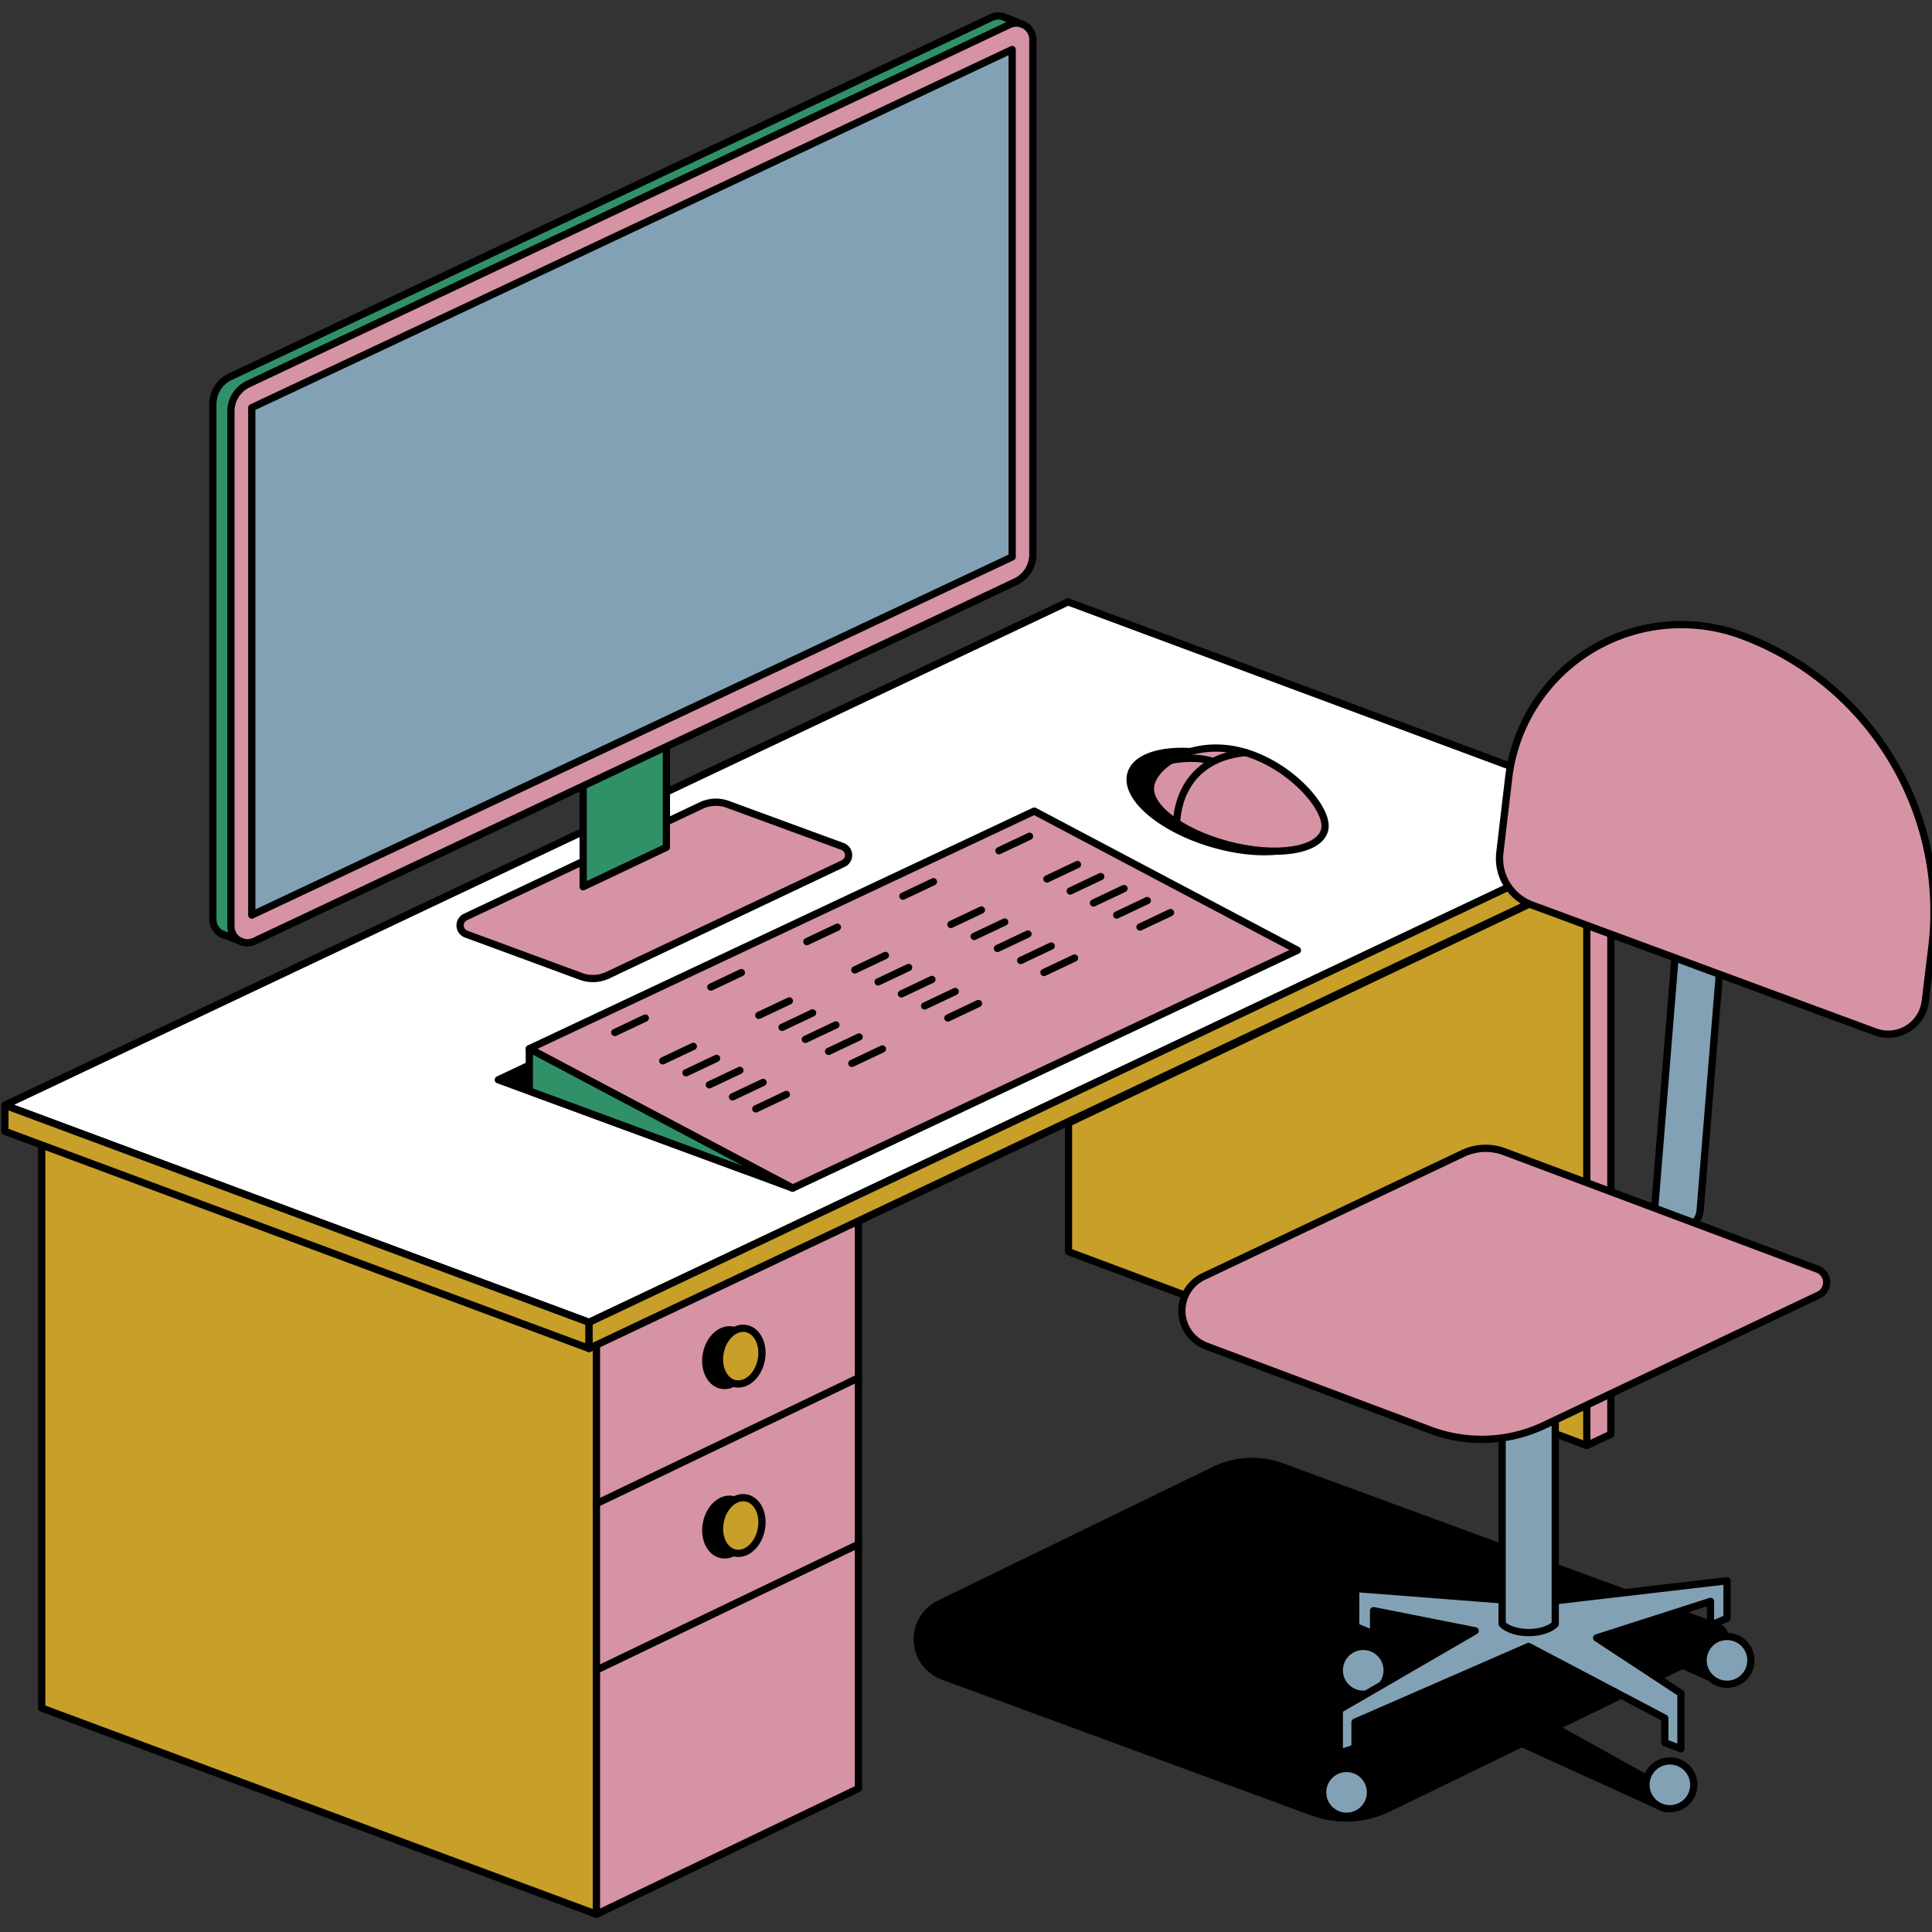 <svg xmlns="http://www.w3.org/2000/svg" viewBox="0 0 400 400"><rect x="0" y="0" width="400" height="400" fill="#333333" stroke="none"/><defs><style>.cls-1{fill:#c79f29;}.cls-1,.cls-2,.cls-3,.cls-4,.cls-5,.cls-6,.cls-7,.cls-8{stroke:#000;stroke-linecap:round;stroke-linejoin:round;stroke-width:1.5px;}.cls-2{fill:#d693a3;}.cls-3{fill:#fff;}.cls-4{fill:none;}.cls-6{fill:#83a1b5;}.cls-7,.cls-8{fill:#309168;}.cls-8{stroke-dasharray:7 15;}</style></defs><g id="Layer_4" data-name="Layer 4"><polygon class="cls-1" points="219.6 130.16 8.64 230.02 123.49 272.71 334.45 172.85 219.6 130.16"/><polygon class="cls-1" points="8.64 230.02 8.64 353.64 123.49 396.33 123.49 272.71 8.64 230.02"/><polygon class="cls-2" points="123.49 272.71 123.49 396.33 177.73 370.29 177.73 252.83 328.53 181.52 328.53 299.28 333.51 296.94 333.51 173.32 123.49 272.71"/><polygon class="cls-1" points="328.53 299.28 221.22 259.15 221.22 232.5 328.53 181.52 328.53 299.28"/><polygon class="cls-3" points="221.13 124.61 1.01 228.82 121.96 273.78 342.08 169.57 221.13 124.61"/><polygon class="cls-1" points="1.01 228.82 1.01 234.23 121.96 279.19 121.96 273.78 1.01 228.82"/><polygon class="cls-1" points="121.96 279.19 342.08 174.98 342.08 169.57 121.96 273.78 121.96 279.19"/><line class="cls-4" x1="123.49" y1="311.31" x2="177.73" y2="285.27"/><line class="cls-4" x1="123.49" y1="345.77" x2="177.73" y2="319.72"/><ellipse class="cls-5" cx="150.52" cy="281.07" rx="5.82" ry="4.33" transform="translate(-154.92 372.55) rotate(-78.5)"/><ellipse class="cls-1" cx="153.36" cy="280.76" rx="5.82" ry="4.33" transform="translate(-152.34 375.08) rotate(-78.5)"/><ellipse class="cls-5" cx="150.52" cy="316.14" rx="5.82" ry="4.33" transform="translate(-189.28 400.63) rotate(-78.5)"/><ellipse class="cls-1" cx="153.36" cy="315.83" rx="5.82" ry="4.33" transform="translate(-186.7 403.16) rotate(-78.5)"/><polygon class="cls-5" points="344.6 374.41 312.47 359.78 319.37 356.24 347.29 371.72 344.6 374.41"/><polygon class="cls-5" points="356.54 348.46 324.41 333.83 331.31 330.3 359.23 345.77 356.54 348.46"/><path class="cls-5" d="M265.43,303.68l90.2,33.15a2.34,2.34,0,0,1,.22,4.3l-68.36,33.24a20.15,20.15,0,0,1-15.75.79l-76.48-28.11a8.16,8.16,0,0,1-.75-15l56.85-27.65A18,18,0,0,1,265.43,303.68Z"/><circle class="cls-6" cx="282.24" cy="345.82" r="4.95"/><polygon class="cls-6" points="316.47 340.88 344.68 355.73 344.68 360.81 348.02 362.06 348.02 350.58 330.57 339.11 354.14 331.55 354.14 336.5 357.56 335.05 357.56 327.28 318.61 331.82 280.68 328.89 280.68 336.77 284.39 338.32 284.39 333.47 305.42 337.64 277.29 353.97 277.29 362.99 280.54 361.9 280.54 356.56 316.47 340.88"/><circle class="cls-6" cx="278.79" cy="371.09" r="4.95"/><circle class="cls-6" cx="345.73" cy="369.53" r="4.95"/><circle class="cls-6" cx="357.56" cy="343.76" r="4.95"/><path class="cls-6" d="M322,336.24c-2.36,2.36-8.63,2.36-11,0V268h11Z"/><path class="cls-6" d="M347.73,254.64h0c-2.19,0-3.82-1.7-5.2-3.89l7.72-95.09,9.48-.16L352,250.58A4.5,4.5,0,0,1,347.73,254.64Z"/><path class="cls-2" d="M312.35,161.09l-1.82,15.45a10.28,10.28,0,0,0,6.65,10.84l71.08,26.26a7.72,7.72,0,0,0,10.34-6.34L400,195.85a61,61,0,0,0-39.42-64.3h0A36,36,0,0,0,312.35,161.09Z"/><path class="cls-2" d="M302.88,238.81,249.16,264.3a7.83,7.83,0,0,0,.61,14.4l46.34,17.37a30.31,30.31,0,0,0,23.65-1l56.76-26.94a2.91,2.91,0,0,0-.22-5.36l-64.88-24.33A11,11,0,0,0,302.88,238.81Z"/><ellipse class="cls-5" cx="253.23" cy="165.94" rx="9.01" ry="19.93" transform="translate(20.84 360) rotate(-73.1)"/><path class="cls-2" d="M96.52,193.4l23.75,8.75a7.18,7.18,0,0,0,5.57-.25l48.75-23.11a1.92,1.92,0,0,0-.16-3.54l-23.73-8.71a7.15,7.15,0,0,0-5.54.24l-48.8,23.08A1.92,1.92,0,0,0,96.52,193.4Z"/><polygon class="cls-5" points="103.17 223.56 154.58 242.42 258.54 193.14 207.19 174.38 103.17 223.56"/><polygon class="cls-7" points="120.74 183.59 137.97 175.42 137.97 122.23 120.74 130.4 120.74 183.59"/><path class="cls-7" d="M49,193.39,206.53,119a6.27,6.27,0,0,0,3.58-5.66V6.72a3.41,3.41,0,0,0-4.88-3.08L47.66,78a6.28,6.28,0,0,0-3.59,5.67v106.6A3.41,3.41,0,0,0,49,193.39Z"/><path class="cls-2" d="M52.68,194.86l157.58-74.41a6.26,6.26,0,0,0,3.58-5.66V8.18A3.41,3.41,0,0,0,209,5.1L51.39,79.51a6.25,6.25,0,0,0-3.58,5.66v106.6A3.41,3.41,0,0,0,52.68,194.86Z"/><line class="cls-1" x1="45.93" y1="193.35" x2="50.08" y2="194.99"/><line class="cls-2" x1="211.68" y1="5.01" x2="207.75" y2="3.47"/><polygon class="cls-6" points="74.22 74.02 52.13 84.4 52.13 189.46 209.56 115.3 209.56 10.25 82.12 70.31 74.22 74.02"/><polygon class="cls-2" points="109.59 217.12 164.11 245.99 268.62 196.74 214.13 167.93 109.59 217.12"/><polygon class="cls-7" points="164.11 245.99 109.59 225.87 109.59 217.12 164.11 245.99"/><line class="cls-8" x1="223.08" y1="178.99" x2="130.31" y2="222.9"/><line class="cls-8" x1="213.15" y1="173.14" x2="120.38" y2="217.04"/><line class="cls-8" x1="227.9" y1="181.48" x2="135.13" y2="225.38"/><line class="cls-8" x1="232.72" y1="183.96" x2="139.95" y2="227.87"/><line class="cls-8" x1="237.53" y1="186.45" x2="144.77" y2="230.36"/><line class="cls-8" x1="242.35" y1="188.94" x2="149.58" y2="232.85"/><path class="cls-2" d="M274.34,171.15c-.19,4.5-8.44,6.36-18.43,4.16s-17.92-7.64-17.73-12.14,8.1-10,18.08-7.79S274.54,166.65,274.34,171.15Z"/><path class="cls-4" d="M243.63,170.35s-.27-13.12,14.23-14.55"/><path class="cls-4" d="M242.61,157.37s4.69-1,8.45.27"/></g></svg>